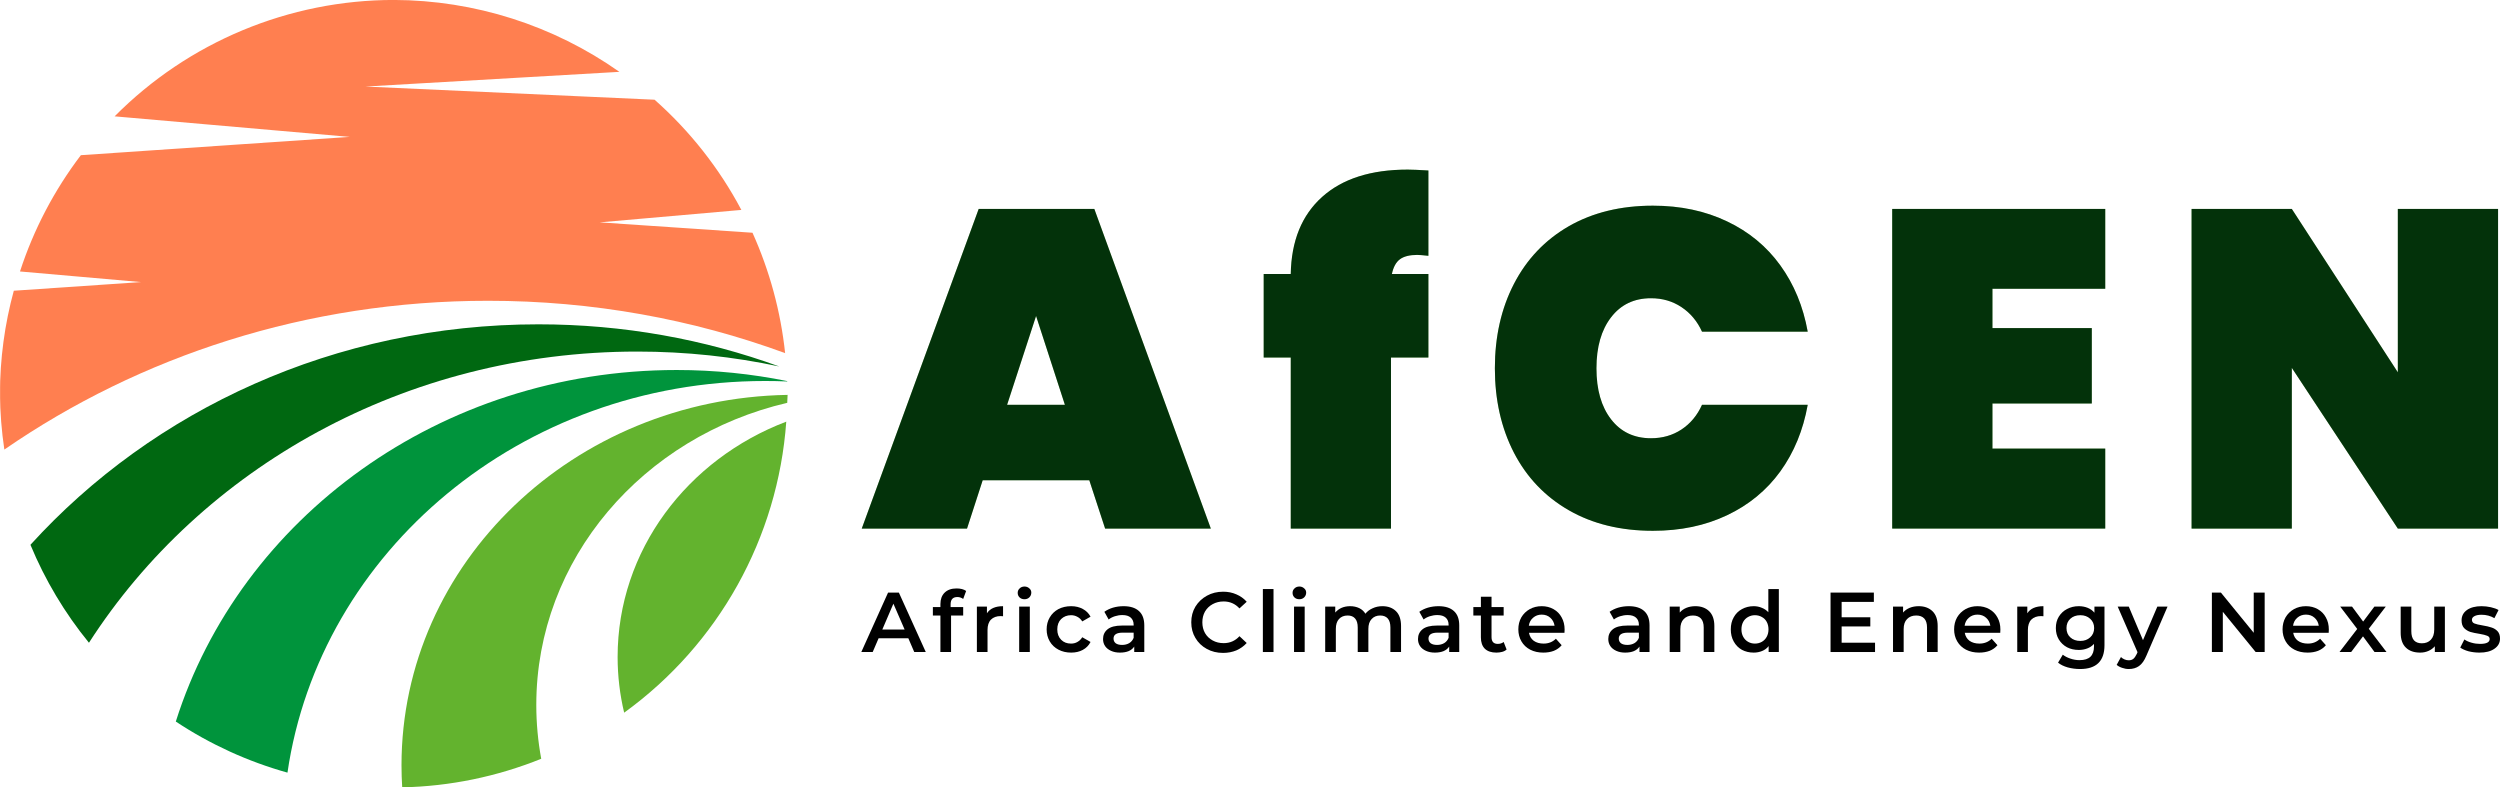 <svg xmlns="http://www.w3.org/2000/svg" xmlns:xlink="http://www.w3.org/1999/xlink" zoomAndPan="magnify" preserveAspectRatio="xMidYMid meet" version="1.2" viewBox="-0.01 13.88 264.21 83.21"><defs><clipPath id="2f9b8c3c6d"><path d="M 0 13.848 L 83 13.848 L 83 62 L 0 62 Z M 0 13.848 "/></clipPath><clipPath id="6eb0d29e3f"><path d="M 18 52 L 83.25 52 L 83.25 96 L 18 96 Z M 18 52 "/></clipPath><clipPath id="030e599325"><path d="M 42 55 L 83.25 55 L 83.25 97.098 L 42 97.098 Z M 42 55 "/></clipPath><clipPath id="43bfa619a9"><path d="M 65 58 L 83.25 58 L 83.25 90 L 65 90 Z M 65 58 "/></clipPath></defs><g id="c4cf148d1c"><g clip-rule="nonzero" clip-path="url(#2f9b8c3c6d)"><path style=" stroke:none;fill-rule:nonzero;fill:#ff7f50;fill-opacity:1;" d="M 41.609 13.875 C 30.531 13.883 19.906 18.309 12.102 26.176 L 36.953 28.348 L 8.535 30.281 C 5.719 33.988 3.543 38.141 2.102 42.57 L 14.895 43.691 L 1.449 44.605 C 0.48 48.156 -0.012 51.816 -0.012 55.5 C 0.004 57.473 0.156 59.441 0.449 61.391 C 14.777 51.508 32.445 45.664 51.566 45.668 C 62.641 45.664 73.227 47.629 82.965 51.199 C 82.496 46.801 81.332 42.508 79.516 38.477 L 63.363 37.379 L 78.34 36.066 C 76.008 31.664 72.898 27.719 69.168 24.418 L 38.609 23.027 L 65.449 21.473 C 58.469 16.555 50.148 13.902 41.609 13.875 Z M 41.609 13.875 "/></g><path style=" stroke:none;fill-rule:nonzero;fill:#006811;fill-opacity:1;" d="M 56.895 48.156 C 35.406 48.156 16.16 57.195 3.207 71.457 C 4.754 75.188 6.836 78.676 9.391 81.809 C 21.258 63.363 42.773 51.035 67.34 51.035 C 72.5 51.035 77.52 51.582 82.344 52.609 C 74.445 49.734 65.867 48.156 56.895 48.156 Z M 56.895 48.156 "/><g clip-rule="nonzero" clip-path="url(#6eb0d29e3f)"><path style=" stroke:none;fill-rule:nonzero;fill:#00943c;fill-opacity:1;" d="M 71.508 52.984 C 46.488 52.984 25.359 68.652 18.57 90.137 C 22.199 92.543 26.18 94.363 30.371 95.535 C 33.789 72.152 55.086 54.145 80.852 54.145 C 81.637 54.145 82.414 54.16 83.188 54.195 L 83.188 54.156 C 79.422 53.391 75.516 52.984 71.508 52.984 "/></g><g clip-rule="nonzero" clip-path="url(#030e599325)"><path style=" stroke:none;fill-rule:nonzero;fill:#63b32e;fill-opacity:1;" d="M 83.227 55.613 C 60.621 56 42.422 73.375 42.422 94.758 C 42.422 95.543 42.449 96.32 42.496 97.09 C 47.539 96.984 52.516 95.957 57.188 94.07 C 56.848 92.223 56.668 90.32 56.668 88.379 C 56.668 72.941 67.961 60 83.188 56.453 C 83.203 56.172 83.215 55.895 83.227 55.613 Z M 83.227 55.613 "/></g><g clip-rule="nonzero" clip-path="url(#43bfa619a9)"><path style=" stroke:none;fill-rule:nonzero;fill:#63b32e;fill-opacity:1;" d="M 83.086 58.441 C 72.637 62.414 65.262 72.051 65.262 83.316 C 65.262 85.34 65.504 87.305 65.953 89.199 C 75.93 81.984 82.207 70.723 83.086 58.441 Z M 83.086 58.441 "/></g><g style="fill:#63b32e;fill-opacity:0.4;"><g transform="translate(91.064, 69.742)"><path style="stroke:none" d="M 24.047 -5.109 L 12.781 -5.109 L 11.125 0 L 0 0 L 12.359 -33.781 L 24.578 -33.781 L 36.891 0 L 25.719 0 Z M 21.469 -13.078 L 18.422 -22.469 L 15.359 -13.078 Z M 21.469 -13.078 "/></g></g><g style="fill:#63b32e;fill-opacity:0.4;"><g transform="translate(133.058, 69.742)"><path style="stroke:none" d="M 17.891 -28.828 C 17.316 -28.891 16.922 -28.922 16.703 -28.922 C 15.91 -28.922 15.305 -28.77 14.891 -28.469 C 14.473 -28.164 14.188 -27.645 14.031 -26.906 L 17.891 -26.906 L 17.891 -18.078 L 13.938 -18.078 L 13.938 0 L 3.344 0 L 3.344 -18.078 L 0.484 -18.078 L 0.484 -26.906 L 3.344 -26.906 C 3.406 -30.406 4.508 -33.117 6.656 -35.047 C 8.801 -36.973 11.816 -37.938 15.703 -37.938 C 16.148 -37.938 16.879 -37.906 17.891 -37.844 Z M 17.891 -28.828 "/></g></g><g style="fill:#63b32e;fill-opacity:0.4;"><g transform="translate(156.536, 69.742)"><path style="stroke:none" d="M 1.438 -16.938 C 1.438 -20.281 2.109 -23.254 3.453 -25.859 C 4.805 -28.473 6.738 -30.504 9.25 -31.953 C 11.77 -33.398 14.734 -34.125 18.141 -34.125 C 21.055 -34.125 23.664 -33.57 25.969 -32.469 C 28.281 -31.375 30.16 -29.82 31.609 -27.812 C 33.055 -25.812 34.02 -23.477 34.5 -20.812 L 23.328 -20.812 C 22.828 -21.914 22.102 -22.781 21.156 -23.406 C 20.219 -24.031 19.145 -24.344 17.938 -24.344 C 16.156 -24.344 14.75 -23.672 13.719 -22.328 C 12.688 -20.992 12.172 -19.195 12.172 -16.938 C 12.172 -14.676 12.688 -12.879 13.719 -11.547 C 14.75 -10.211 16.156 -9.547 17.938 -9.547 C 19.145 -9.547 20.219 -9.852 21.156 -10.469 C 22.102 -11.094 22.828 -11.961 23.328 -13.078 L 34.5 -13.078 C 34.02 -10.398 33.055 -8.055 31.609 -6.047 C 30.16 -4.047 28.281 -2.5 25.969 -1.406 C 23.664 -0.312 21.055 0.234 18.141 0.234 C 14.734 0.234 11.77 -0.488 9.25 -1.938 C 6.738 -3.383 4.805 -5.41 3.453 -8.016 C 2.109 -10.629 1.438 -13.602 1.438 -16.938 Z M 1.438 -16.938 "/></g></g><g style="fill:#63b32e;fill-opacity:0.4;"><g transform="translate(197.575, 69.742)"><path style="stroke:none" d="M 12.984 -25.344 L 12.984 -21.188 L 23.484 -21.188 L 23.484 -13.219 L 12.984 -13.219 L 12.984 -8.453 L 24.906 -8.453 L 24.906 0 L 2.391 0 L 2.391 -33.781 L 24.906 -33.781 L 24.906 -25.344 Z M 12.984 -25.344 "/></g></g><g style="fill:#63b32e;fill-opacity:0.4;"><g transform="translate(229.214, 69.742)"><path style="stroke:none" d="M 34.781 0 L 24.188 0 L 12.984 -16.984 L 12.984 0 L 2.391 0 L 2.391 -33.781 L 12.984 -33.781 L 24.188 -16.516 L 24.188 -33.781 L 34.781 -33.781 Z M 34.781 0 "/></g></g><g style="fill:#03320a;fill-opacity:1;"><g transform="translate(91.064, 69.742)"><path style="stroke:none" d="M 24.047 -5.109 L 12.781 -5.109 L 11.125 0 L 0 0 L 12.359 -33.781 L 24.578 -33.781 L 36.891 0 L 25.719 0 Z M 21.469 -13.078 L 18.422 -22.469 L 15.359 -13.078 Z M 21.469 -13.078 "/></g></g><g style="fill:#03320a;fill-opacity:1;"><g transform="translate(133.058, 69.742)"><path style="stroke:none" d="M 17.891 -28.828 C 17.316 -28.891 16.922 -28.922 16.703 -28.922 C 15.91 -28.922 15.305 -28.77 14.891 -28.469 C 14.473 -28.164 14.188 -27.645 14.031 -26.906 L 17.891 -26.906 L 17.891 -18.078 L 13.938 -18.078 L 13.938 0 L 3.344 0 L 3.344 -18.078 L 0.484 -18.078 L 0.484 -26.906 L 3.344 -26.906 C 3.406 -30.406 4.508 -33.117 6.656 -35.047 C 8.801 -36.973 11.816 -37.938 15.703 -37.938 C 16.148 -37.938 16.879 -37.906 17.891 -37.844 Z M 17.891 -28.828 "/></g></g><g style="fill:#03320a;fill-opacity:1;"><g transform="translate(156.536, 69.742)"><path style="stroke:none" d="M 1.438 -16.938 C 1.438 -20.281 2.109 -23.254 3.453 -25.859 C 4.805 -28.473 6.738 -30.504 9.25 -31.953 C 11.77 -33.398 14.734 -34.125 18.141 -34.125 C 21.055 -34.125 23.664 -33.57 25.969 -32.469 C 28.281 -31.375 30.16 -29.82 31.609 -27.812 C 33.055 -25.812 34.02 -23.477 34.5 -20.812 L 23.328 -20.812 C 22.828 -21.914 22.102 -22.781 21.156 -23.406 C 20.219 -24.031 19.145 -24.344 17.938 -24.344 C 16.156 -24.344 14.75 -23.672 13.719 -22.328 C 12.688 -20.992 12.172 -19.195 12.172 -16.938 C 12.172 -14.676 12.688 -12.879 13.719 -11.547 C 14.75 -10.211 16.156 -9.547 17.938 -9.547 C 19.145 -9.547 20.219 -9.852 21.156 -10.469 C 22.102 -11.094 22.828 -11.961 23.328 -13.078 L 34.5 -13.078 C 34.02 -10.398 33.055 -8.055 31.609 -6.047 C 30.16 -4.047 28.281 -2.5 25.969 -1.406 C 23.664 -0.312 21.055 0.234 18.141 0.234 C 14.734 0.234 11.77 -0.488 9.25 -1.938 C 6.738 -3.383 4.805 -5.41 3.453 -8.016 C 2.109 -10.629 1.438 -13.602 1.438 -16.938 Z M 1.438 -16.938 "/></g></g><g style="fill:#03320a;fill-opacity:1;"><g transform="translate(197.575, 69.742)"><path style="stroke:none" d="M 12.984 -25.344 L 12.984 -21.188 L 23.484 -21.188 L 23.484 -13.219 L 12.984 -13.219 L 12.984 -8.453 L 24.906 -8.453 L 24.906 0 L 2.391 0 L 2.391 -33.781 L 24.906 -33.781 L 24.906 -25.344 Z M 12.984 -25.344 "/></g></g><g style="fill:#03320a;fill-opacity:1;"><g transform="translate(229.214, 69.742)"><path style="stroke:none" d="M 34.781 0 L 24.188 0 L 12.984 -16.984 L 12.984 0 L 2.391 0 L 2.391 -33.781 L 12.984 -33.781 L 24.188 -16.516 L 24.188 -33.781 L 34.781 -33.781 Z M 34.781 0 "/></g></g><g style="fill:#000000;fill-opacity:1;"><g transform="translate(91.064, 82.788)"><path style="stroke:none" d="M 4.922 -1.453 L 1.781 -1.453 L 1.156 0 L -0.047 0 L 2.781 -6.281 L 3.922 -6.281 L 6.766 0 L 5.547 0 Z M 4.531 -2.375 L 3.344 -5.109 L 2.172 -2.375 Z M 4.531 -2.375 "/></g></g><g style="fill:#000000;fill-opacity:1;"><g transform="translate(98.486, 82.788)"><path style="stroke:none" d="M 2.688 -5.812 C 2.207 -5.812 1.969 -5.555 1.969 -5.047 L 1.969 -4.75 L 3.297 -4.75 L 3.297 -3.859 L 2.016 -3.859 L 2.016 0 L 0.891 0 L 0.891 -3.859 L 0.094 -3.859 L 0.094 -4.75 L 0.891 -4.75 L 0.891 -5.062 C 0.891 -5.57 1.035 -5.973 1.328 -6.266 C 1.629 -6.566 2.051 -6.719 2.594 -6.719 C 3.031 -6.719 3.367 -6.629 3.609 -6.453 L 3.297 -5.609 C 3.109 -5.742 2.906 -5.812 2.688 -5.812 Z M 2.688 -5.812 "/></g></g><g style="fill:#000000;fill-opacity:1;"><g transform="translate(102.497, 82.788)"><path style="stroke:none" d="M 1.797 -4.094 C 2.117 -4.594 2.688 -4.844 3.5 -4.844 L 3.5 -3.781 C 3.406 -3.789 3.32 -3.797 3.25 -3.797 C 2.812 -3.797 2.469 -3.672 2.219 -3.422 C 1.977 -3.172 1.859 -2.805 1.859 -2.328 L 1.859 0 L 0.734 0 L 0.734 -4.797 L 1.797 -4.797 Z M 1.797 -4.094 "/></g></g><g style="fill:#000000;fill-opacity:1;"><g transform="translate(106.966, 82.788)"><path style="stroke:none" d="M 0.734 -4.797 L 1.859 -4.797 L 1.859 0 L 0.734 0 Z M 1.297 -5.578 C 1.086 -5.578 0.914 -5.641 0.781 -5.766 C 0.645 -5.898 0.578 -6.062 0.578 -6.25 C 0.578 -6.438 0.645 -6.594 0.781 -6.719 C 0.914 -6.852 1.086 -6.922 1.297 -6.922 C 1.492 -6.922 1.66 -6.859 1.797 -6.734 C 1.941 -6.617 2.016 -6.469 2.016 -6.281 C 2.016 -6.082 1.945 -5.914 1.812 -5.781 C 1.676 -5.645 1.504 -5.578 1.297 -5.578 Z M 1.297 -5.578 "/></g></g><g style="fill:#000000;fill-opacity:1;"><g transform="translate(110.259, 82.788)"><path style="stroke:none" d="M 2.938 0.062 C 2.438 0.062 1.988 -0.039 1.594 -0.25 C 1.195 -0.457 0.891 -0.75 0.672 -1.125 C 0.453 -1.5 0.344 -1.922 0.344 -2.391 C 0.344 -2.867 0.453 -3.289 0.672 -3.656 C 0.891 -4.031 1.191 -4.32 1.578 -4.531 C 1.973 -4.738 2.426 -4.844 2.938 -4.844 C 3.406 -4.844 3.816 -4.742 4.172 -4.547 C 4.523 -4.359 4.797 -4.086 4.984 -3.734 L 4.109 -3.234 C 3.973 -3.453 3.801 -3.613 3.594 -3.719 C 3.395 -3.832 3.172 -3.891 2.922 -3.891 C 2.504 -3.891 2.156 -3.754 1.875 -3.484 C 1.602 -3.211 1.469 -2.848 1.469 -2.391 C 1.469 -1.941 1.602 -1.578 1.875 -1.297 C 2.145 -1.023 2.492 -0.891 2.922 -0.891 C 3.172 -0.891 3.395 -0.945 3.594 -1.062 C 3.801 -1.176 3.973 -1.344 4.109 -1.562 L 4.984 -1.062 C 4.797 -0.695 4.52 -0.414 4.156 -0.219 C 3.801 -0.031 3.395 0.062 2.938 0.062 Z M 2.938 0.062 "/></g></g><g style="fill:#000000;fill-opacity:1;"><g transform="translate(116.173, 82.788)"><path style="stroke:none" d="M 2.562 -4.844 C 3.27 -4.844 3.812 -4.672 4.188 -4.328 C 4.562 -3.992 4.75 -3.488 4.75 -2.812 L 4.75 0 L 3.688 0 L 3.688 -0.578 C 3.551 -0.367 3.352 -0.207 3.094 -0.094 C 2.844 0.008 2.535 0.062 2.172 0.062 C 1.816 0.062 1.504 0 1.234 -0.125 C 0.961 -0.25 0.754 -0.414 0.609 -0.625 C 0.461 -0.844 0.391 -1.094 0.391 -1.375 C 0.391 -1.801 0.551 -2.145 0.875 -2.406 C 1.195 -2.664 1.703 -2.797 2.391 -2.797 L 3.625 -2.797 L 3.625 -2.875 C 3.625 -3.207 3.52 -3.461 3.312 -3.641 C 3.113 -3.816 2.82 -3.906 2.438 -3.906 C 2.164 -3.906 1.898 -3.863 1.641 -3.781 C 1.379 -3.695 1.16 -3.582 0.984 -3.438 L 0.531 -4.25 C 0.789 -4.438 1.094 -4.582 1.438 -4.688 C 1.789 -4.789 2.164 -4.844 2.562 -4.844 Z M 2.406 -0.75 C 2.688 -0.75 2.938 -0.812 3.156 -0.938 C 3.375 -1.07 3.531 -1.258 3.625 -1.5 L 3.625 -2.047 L 2.469 -2.047 C 1.82 -2.047 1.5 -1.836 1.5 -1.422 C 1.5 -1.211 1.578 -1.047 1.734 -0.922 C 1.898 -0.805 2.125 -0.75 2.406 -0.75 Z M 2.406 -0.75 "/></g></g><g style="fill:#000000;fill-opacity:1;"><g transform="translate(122.321, 82.788)"><path style="stroke:none" d=""/></g></g><g style="fill:#000000;fill-opacity:1;"><g transform="translate(125.497, 82.788)"><path style="stroke:none" d="M 3.75 0.094 C 3.113 0.094 2.539 -0.047 2.031 -0.328 C 1.52 -0.609 1.117 -0.992 0.828 -1.484 C 0.535 -1.973 0.391 -2.523 0.391 -3.141 C 0.391 -3.754 0.535 -4.305 0.828 -4.797 C 1.129 -5.285 1.535 -5.672 2.047 -5.953 C 2.555 -6.234 3.129 -6.375 3.766 -6.375 C 4.273 -6.375 4.738 -6.281 5.156 -6.094 C 5.582 -5.914 5.945 -5.656 6.25 -5.312 L 5.484 -4.609 C 5.035 -5.098 4.477 -5.344 3.812 -5.344 C 3.383 -5.344 3 -5.25 2.656 -5.062 C 2.312 -4.875 2.039 -4.613 1.844 -4.281 C 1.656 -3.945 1.562 -3.566 1.562 -3.141 C 1.562 -2.711 1.656 -2.332 1.844 -2 C 2.039 -1.664 2.312 -1.406 2.656 -1.219 C 3 -1.031 3.383 -0.938 3.812 -0.938 C 4.477 -0.938 5.035 -1.18 5.484 -1.672 L 6.25 -0.953 C 5.945 -0.617 5.582 -0.359 5.156 -0.172 C 4.727 0.004 4.258 0.094 3.75 0.094 Z M 3.75 0.094 "/></g></g><g style="fill:#000000;fill-opacity:1;"><g transform="translate(132.721, 82.788)"><path style="stroke:none" d="M 0.734 -6.656 L 1.859 -6.656 L 1.859 0 L 0.734 0 Z M 0.734 -6.656 "/></g></g><g style="fill:#000000;fill-opacity:1;"><g transform="translate(136.015, 82.788)"><path style="stroke:none" d="M 0.734 -4.797 L 1.859 -4.797 L 1.859 0 L 0.734 0 Z M 1.297 -5.578 C 1.086 -5.578 0.914 -5.641 0.781 -5.766 C 0.645 -5.898 0.578 -6.062 0.578 -6.25 C 0.578 -6.438 0.645 -6.594 0.781 -6.719 C 0.914 -6.852 1.086 -6.922 1.297 -6.922 C 1.492 -6.922 1.66 -6.859 1.797 -6.734 C 1.941 -6.617 2.016 -6.469 2.016 -6.281 C 2.016 -6.082 1.945 -5.914 1.812 -5.781 C 1.676 -5.645 1.504 -5.578 1.297 -5.578 Z M 1.297 -5.578 "/></g></g><g style="fill:#000000;fill-opacity:1;"><g transform="translate(139.308, 82.788)"><path style="stroke:none" d="M 6.781 -4.844 C 7.383 -4.844 7.863 -4.664 8.219 -4.312 C 8.57 -3.969 8.75 -3.445 8.75 -2.75 L 8.75 0 L 7.625 0 L 7.625 -2.594 C 7.625 -3.02 7.531 -3.336 7.344 -3.547 C 7.156 -3.754 6.891 -3.859 6.547 -3.859 C 6.172 -3.859 5.867 -3.734 5.641 -3.484 C 5.41 -3.242 5.297 -2.895 5.297 -2.438 L 5.297 0 L 4.172 0 L 4.172 -2.594 C 4.172 -3.02 4.078 -3.336 3.891 -3.547 C 3.711 -3.754 3.453 -3.859 3.109 -3.859 C 2.723 -3.859 2.414 -3.734 2.188 -3.484 C 1.969 -3.242 1.859 -2.895 1.859 -2.438 L 1.859 0 L 0.734 0 L 0.734 -4.797 L 1.797 -4.797 L 1.797 -4.172 C 1.984 -4.391 2.207 -4.555 2.469 -4.672 C 2.738 -4.785 3.039 -4.844 3.375 -4.844 C 3.727 -4.844 4.047 -4.773 4.328 -4.641 C 4.609 -4.504 4.828 -4.305 4.984 -4.047 C 5.18 -4.297 5.438 -4.488 5.75 -4.625 C 6.062 -4.77 6.406 -4.844 6.781 -4.844 Z M 6.781 -4.844 "/></g></g><g style="fill:#000000;fill-opacity:1;"><g transform="translate(149.458, 82.788)"><path style="stroke:none" d="M 2.562 -4.844 C 3.27 -4.844 3.812 -4.672 4.188 -4.328 C 4.562 -3.992 4.75 -3.488 4.75 -2.812 L 4.75 0 L 3.688 0 L 3.688 -0.578 C 3.551 -0.367 3.352 -0.207 3.094 -0.094 C 2.844 0.008 2.535 0.062 2.172 0.062 C 1.816 0.062 1.504 0 1.234 -0.125 C 0.961 -0.25 0.754 -0.414 0.609 -0.625 C 0.461 -0.844 0.391 -1.094 0.391 -1.375 C 0.391 -1.801 0.551 -2.145 0.875 -2.406 C 1.195 -2.664 1.703 -2.797 2.391 -2.797 L 3.625 -2.797 L 3.625 -2.875 C 3.625 -3.207 3.52 -3.461 3.312 -3.641 C 3.113 -3.816 2.82 -3.906 2.438 -3.906 C 2.164 -3.906 1.898 -3.863 1.641 -3.781 C 1.379 -3.695 1.16 -3.582 0.984 -3.438 L 0.531 -4.25 C 0.789 -4.438 1.094 -4.582 1.438 -4.688 C 1.789 -4.789 2.164 -4.844 2.562 -4.844 Z M 2.406 -0.75 C 2.688 -0.75 2.938 -0.812 3.156 -0.938 C 3.375 -1.07 3.531 -1.258 3.625 -1.5 L 3.625 -2.047 L 2.469 -2.047 C 1.82 -2.047 1.5 -1.836 1.5 -1.422 C 1.5 -1.211 1.578 -1.047 1.734 -0.922 C 1.898 -0.805 2.125 -0.75 2.406 -0.75 Z M 2.406 -0.75 "/></g></g><g style="fill:#000000;fill-opacity:1;"><g transform="translate(155.605, 82.788)"><path style="stroke:none" d="M 3.609 -0.266 C 3.484 -0.148 3.328 -0.066 3.141 -0.016 C 2.953 0.035 2.75 0.062 2.531 0.062 C 2.008 0.062 1.602 -0.07 1.312 -0.344 C 1.031 -0.625 0.891 -1.023 0.891 -1.547 L 0.891 -3.859 L 0.094 -3.859 L 0.094 -4.75 L 0.891 -4.75 L 0.891 -5.844 L 2.016 -5.844 L 2.016 -4.75 L 3.297 -4.75 L 3.297 -3.859 L 2.016 -3.859 L 2.016 -1.578 C 2.016 -1.348 2.066 -1.172 2.172 -1.047 C 2.285 -0.922 2.453 -0.859 2.672 -0.859 C 2.922 -0.859 3.129 -0.926 3.297 -1.062 Z M 3.609 -0.266 "/></g></g><g style="fill:#000000;fill-opacity:1;"><g transform="translate(160.11, 82.788)"><path style="stroke:none" d="M 5.234 -2.375 C 5.234 -2.289 5.227 -2.176 5.219 -2.031 L 1.469 -2.031 C 1.531 -1.676 1.695 -1.395 1.969 -1.188 C 2.25 -0.988 2.598 -0.891 3.016 -0.891 C 3.535 -0.891 3.969 -1.062 4.312 -1.406 L 4.922 -0.719 C 4.703 -0.457 4.426 -0.258 4.094 -0.125 C 3.77 0 3.398 0.062 2.984 0.062 C 2.461 0.062 2 -0.039 1.594 -0.25 C 1.195 -0.457 0.891 -0.75 0.672 -1.125 C 0.453 -1.5 0.344 -1.922 0.344 -2.391 C 0.344 -2.859 0.445 -3.281 0.656 -3.656 C 0.875 -4.031 1.172 -4.32 1.547 -4.531 C 1.922 -4.738 2.344 -4.844 2.812 -4.844 C 3.281 -4.844 3.695 -4.738 4.062 -4.531 C 4.438 -4.32 4.723 -4.031 4.922 -3.656 C 5.129 -3.289 5.234 -2.863 5.234 -2.375 Z M 2.812 -3.953 C 2.457 -3.953 2.156 -3.844 1.906 -3.625 C 1.656 -3.414 1.504 -3.133 1.453 -2.781 L 4.172 -2.781 C 4.117 -3.125 3.969 -3.406 3.719 -3.625 C 3.477 -3.844 3.176 -3.953 2.812 -3.953 Z M 2.812 -3.953 "/></g></g><g style="fill:#000000;fill-opacity:1;"><g transform="translate(166.392, 82.788)"><path style="stroke:none" d=""/></g></g><g style="fill:#000000;fill-opacity:1;"><g transform="translate(169.569, 82.788)"><path style="stroke:none" d="M 2.562 -4.844 C 3.27 -4.844 3.812 -4.672 4.188 -4.328 C 4.562 -3.992 4.75 -3.488 4.75 -2.812 L 4.75 0 L 3.688 0 L 3.688 -0.578 C 3.551 -0.367 3.352 -0.207 3.094 -0.094 C 2.844 0.008 2.535 0.062 2.172 0.062 C 1.816 0.062 1.504 0 1.234 -0.125 C 0.961 -0.25 0.754 -0.414 0.609 -0.625 C 0.461 -0.844 0.391 -1.094 0.391 -1.375 C 0.391 -1.801 0.551 -2.145 0.875 -2.406 C 1.195 -2.664 1.703 -2.797 2.391 -2.797 L 3.625 -2.797 L 3.625 -2.875 C 3.625 -3.207 3.52 -3.461 3.312 -3.641 C 3.113 -3.816 2.82 -3.906 2.438 -3.906 C 2.164 -3.906 1.898 -3.863 1.641 -3.781 C 1.379 -3.695 1.16 -3.582 0.984 -3.438 L 0.531 -4.25 C 0.789 -4.438 1.094 -4.582 1.438 -4.688 C 1.789 -4.789 2.164 -4.844 2.562 -4.844 Z M 2.406 -0.75 C 2.688 -0.75 2.938 -0.812 3.156 -0.938 C 3.375 -1.07 3.531 -1.258 3.625 -1.5 L 3.625 -2.047 L 2.469 -2.047 C 1.82 -2.047 1.5 -1.836 1.5 -1.422 C 1.5 -1.211 1.578 -1.047 1.734 -0.922 C 1.898 -0.805 2.125 -0.75 2.406 -0.75 Z M 2.406 -0.75 "/></g></g><g style="fill:#000000;fill-opacity:1;"><g transform="translate(175.716, 82.788)"><path style="stroke:none" d="M 3.453 -4.844 C 4.055 -4.844 4.539 -4.664 4.906 -4.312 C 5.27 -3.957 5.453 -3.438 5.453 -2.75 L 5.453 0 L 4.328 0 L 4.328 -2.594 C 4.328 -3.02 4.227 -3.336 4.031 -3.547 C 3.832 -3.754 3.551 -3.859 3.188 -3.859 C 2.781 -3.859 2.457 -3.734 2.219 -3.484 C 1.977 -3.242 1.859 -2.891 1.859 -2.422 L 1.859 0 L 0.734 0 L 0.734 -4.797 L 1.797 -4.797 L 1.797 -4.172 C 1.984 -4.391 2.219 -4.555 2.5 -4.672 C 2.781 -4.785 3.098 -4.844 3.453 -4.844 Z M 3.453 -4.844 "/></g></g><g style="fill:#000000;fill-opacity:1;"><g transform="translate(182.563, 82.788)"><path style="stroke:none" d="M 5.422 -6.656 L 5.422 0 L 4.344 0 L 4.344 -0.625 C 4.164 -0.395 3.938 -0.223 3.656 -0.109 C 3.383 0.004 3.086 0.062 2.766 0.062 C 2.305 0.062 1.891 -0.035 1.516 -0.234 C 1.148 -0.441 0.863 -0.734 0.656 -1.109 C 0.445 -1.484 0.344 -1.91 0.344 -2.391 C 0.344 -2.879 0.445 -3.305 0.656 -3.672 C 0.863 -4.047 1.148 -4.332 1.516 -4.531 C 1.891 -4.738 2.305 -4.844 2.766 -4.844 C 3.078 -4.844 3.363 -4.785 3.625 -4.672 C 3.895 -4.566 4.125 -4.41 4.312 -4.203 L 4.312 -6.656 Z M 2.891 -0.891 C 3.16 -0.891 3.406 -0.953 3.625 -1.078 C 3.844 -1.203 4.016 -1.379 4.141 -1.609 C 4.266 -1.836 4.328 -2.098 4.328 -2.391 C 4.328 -2.691 4.266 -2.957 4.141 -3.188 C 4.016 -3.414 3.844 -3.586 3.625 -3.703 C 3.406 -3.828 3.16 -3.891 2.891 -3.891 C 2.629 -3.891 2.391 -3.828 2.172 -3.703 C 1.953 -3.586 1.781 -3.414 1.656 -3.188 C 1.531 -2.957 1.469 -2.691 1.469 -2.391 C 1.469 -2.098 1.531 -1.836 1.656 -1.609 C 1.781 -1.379 1.953 -1.203 2.172 -1.078 C 2.391 -0.953 2.629 -0.891 2.891 -0.891 Z M 2.891 -0.891 "/></g></g><g style="fill:#000000;fill-opacity:1;"><g transform="translate(189.428, 82.788)"><path style="stroke:none" d=""/></g></g><g style="fill:#000000;fill-opacity:1;"><g transform="translate(192.605, 82.788)"><path style="stroke:none" d="M 5.547 -0.984 L 5.547 0 L 0.844 0 L 0.844 -6.281 L 5.422 -6.281 L 5.422 -5.297 L 2.016 -5.297 L 2.016 -3.672 L 5.047 -3.672 L 5.047 -2.703 L 2.016 -2.703 L 2.016 -0.984 Z M 5.547 -0.984 "/></g></g><g style="fill:#000000;fill-opacity:1;"><g transform="translate(199.318, 82.788)"><path style="stroke:none" d="M 3.453 -4.844 C 4.055 -4.844 4.539 -4.664 4.906 -4.312 C 5.27 -3.957 5.453 -3.438 5.453 -2.75 L 5.453 0 L 4.328 0 L 4.328 -2.594 C 4.328 -3.02 4.227 -3.336 4.031 -3.547 C 3.832 -3.754 3.551 -3.859 3.188 -3.859 C 2.781 -3.859 2.457 -3.734 2.219 -3.484 C 1.977 -3.242 1.859 -2.891 1.859 -2.422 L 1.859 0 L 0.734 0 L 0.734 -4.797 L 1.797 -4.797 L 1.797 -4.172 C 1.984 -4.391 2.219 -4.555 2.5 -4.672 C 2.781 -4.785 3.098 -4.844 3.453 -4.844 Z M 3.453 -4.844 "/></g></g><g style="fill:#000000;fill-opacity:1;"><g transform="translate(206.165, 82.788)"><path style="stroke:none" d="M 5.234 -2.375 C 5.234 -2.289 5.227 -2.176 5.219 -2.031 L 1.469 -2.031 C 1.531 -1.676 1.695 -1.395 1.969 -1.188 C 2.25 -0.988 2.598 -0.891 3.016 -0.891 C 3.535 -0.891 3.969 -1.062 4.312 -1.406 L 4.922 -0.719 C 4.703 -0.457 4.426 -0.258 4.094 -0.125 C 3.77 0 3.398 0.062 2.984 0.062 C 2.461 0.062 2 -0.039 1.594 -0.25 C 1.195 -0.457 0.891 -0.75 0.672 -1.125 C 0.453 -1.5 0.344 -1.922 0.344 -2.391 C 0.344 -2.859 0.445 -3.281 0.656 -3.656 C 0.875 -4.031 1.172 -4.32 1.547 -4.531 C 1.922 -4.738 2.344 -4.844 2.812 -4.844 C 3.281 -4.844 3.695 -4.738 4.062 -4.531 C 4.438 -4.32 4.723 -4.031 4.922 -3.656 C 5.129 -3.289 5.234 -2.863 5.234 -2.375 Z M 2.812 -3.953 C 2.457 -3.953 2.156 -3.844 1.906 -3.625 C 1.656 -3.414 1.504 -3.133 1.453 -2.781 L 4.172 -2.781 C 4.117 -3.125 3.969 -3.406 3.719 -3.625 C 3.477 -3.844 3.176 -3.953 2.812 -3.953 Z M 2.812 -3.953 "/></g></g><g style="fill:#000000;fill-opacity:1;"><g transform="translate(212.447, 82.788)"><path style="stroke:none" d="M 1.797 -4.094 C 2.117 -4.594 2.688 -4.844 3.5 -4.844 L 3.5 -3.781 C 3.406 -3.789 3.32 -3.797 3.25 -3.797 C 2.812 -3.797 2.469 -3.672 2.219 -3.422 C 1.977 -3.172 1.859 -2.805 1.859 -2.328 L 1.859 0 L 0.734 0 L 0.734 -4.797 L 1.797 -4.797 Z M 1.797 -4.094 "/></g></g><g style="fill:#000000;fill-opacity:1;"><g transform="translate(216.916, 82.788)"><path style="stroke:none" d="M 5.484 -4.797 L 5.484 -0.719 C 5.484 0.957 4.625 1.797 2.906 1.797 C 2.445 1.797 2.008 1.738 1.594 1.625 C 1.188 1.508 0.848 1.344 0.578 1.125 L 1.078 0.281 C 1.285 0.445 1.547 0.582 1.859 0.688 C 2.18 0.801 2.508 0.859 2.844 0.859 C 3.363 0.859 3.75 0.738 4 0.5 C 4.25 0.258 4.375 -0.102 4.375 -0.594 L 4.375 -0.859 C 4.176 -0.641 3.938 -0.477 3.656 -0.375 C 3.383 -0.27 3.086 -0.219 2.766 -0.219 C 2.305 -0.219 1.895 -0.312 1.531 -0.5 C 1.164 -0.695 0.875 -0.973 0.656 -1.328 C 0.445 -1.68 0.344 -2.082 0.344 -2.531 C 0.344 -2.988 0.445 -3.391 0.656 -3.734 C 0.875 -4.086 1.164 -4.359 1.531 -4.547 C 1.895 -4.742 2.305 -4.844 2.766 -4.844 C 3.109 -4.844 3.422 -4.785 3.703 -4.672 C 3.992 -4.555 4.234 -4.383 4.422 -4.156 L 4.422 -4.797 Z M 2.938 -1.172 C 3.352 -1.172 3.695 -1.297 3.969 -1.547 C 4.25 -1.797 4.391 -2.125 4.391 -2.531 C 4.391 -2.938 4.25 -3.266 3.969 -3.516 C 3.695 -3.766 3.352 -3.891 2.938 -3.891 C 2.5 -3.891 2.145 -3.766 1.875 -3.516 C 1.602 -3.266 1.469 -2.938 1.469 -2.531 C 1.469 -2.125 1.602 -1.797 1.875 -1.547 C 2.145 -1.297 2.5 -1.172 2.938 -1.172 Z M 2.938 -1.172 "/></g></g><g style="fill:#000000;fill-opacity:1;"><g transform="translate(223.844, 82.788)"><path style="stroke:none" d="M 5.219 -4.797 L 2.984 0.391 C 2.766 0.91 2.504 1.273 2.203 1.484 C 1.91 1.691 1.551 1.797 1.125 1.797 C 0.883 1.797 0.648 1.754 0.422 1.672 C 0.191 1.598 0 1.492 -0.156 1.359 L 0.297 0.531 C 0.398 0.633 0.523 0.719 0.672 0.781 C 0.816 0.844 0.969 0.875 1.125 0.875 C 1.32 0.875 1.484 0.82 1.609 0.719 C 1.734 0.613 1.852 0.441 1.969 0.203 L 2.047 0.016 L -0.047 -4.797 L 1.125 -4.797 L 2.625 -1.25 L 4.141 -4.797 Z M 5.219 -4.797 "/></g></g><g style="fill:#000000;fill-opacity:1;"><g transform="translate(229.73, 82.788)"><path style="stroke:none" d=""/></g></g><g style="fill:#000000;fill-opacity:1;"><g transform="translate(232.907, 82.788)"><path style="stroke:none" d="M 6.422 -6.281 L 6.422 0 L 5.469 0 L 2 -4.25 L 2 0 L 0.844 0 L 0.844 -6.281 L 1.797 -6.281 L 5.266 -2.031 L 5.266 -6.281 Z M 6.422 -6.281 "/></g></g><g style="fill:#000000;fill-opacity:1;"><g transform="translate(240.876, 82.788)"><path style="stroke:none" d="M 5.234 -2.375 C 5.234 -2.289 5.227 -2.176 5.219 -2.031 L 1.469 -2.031 C 1.531 -1.676 1.695 -1.395 1.969 -1.188 C 2.25 -0.988 2.598 -0.891 3.016 -0.891 C 3.535 -0.891 3.969 -1.062 4.312 -1.406 L 4.922 -0.719 C 4.703 -0.457 4.426 -0.258 4.094 -0.125 C 3.77 0 3.398 0.062 2.984 0.062 C 2.461 0.062 2 -0.039 1.594 -0.25 C 1.195 -0.457 0.891 -0.75 0.672 -1.125 C 0.453 -1.5 0.344 -1.922 0.344 -2.391 C 0.344 -2.859 0.445 -3.281 0.656 -3.656 C 0.875 -4.031 1.172 -4.32 1.547 -4.531 C 1.922 -4.738 2.344 -4.844 2.812 -4.844 C 3.281 -4.844 3.695 -4.738 4.062 -4.531 C 4.438 -4.32 4.723 -4.031 4.922 -3.656 C 5.129 -3.289 5.234 -2.863 5.234 -2.375 Z M 2.812 -3.953 C 2.457 -3.953 2.156 -3.844 1.906 -3.625 C 1.656 -3.414 1.504 -3.133 1.453 -2.781 L 4.172 -2.781 C 4.117 -3.125 3.969 -3.406 3.719 -3.625 C 3.477 -3.844 3.176 -3.953 2.812 -3.953 Z M 2.812 -3.953 "/></g></g><g style="fill:#000000;fill-opacity:1;"><g transform="translate(247.158, 82.788)"><path style="stroke:none" d="M 3.781 0 L 2.562 -1.656 L 1.312 0 L 0.078 0 L 1.953 -2.438 L 0.156 -4.797 L 1.406 -4.797 L 2.578 -3.219 L 3.766 -4.797 L 4.969 -4.797 L 3.172 -2.453 L 5.047 0 Z M 3.781 0 "/></g></g><g style="fill:#000000;fill-opacity:1;"><g transform="translate(253, 82.788)"><path style="stroke:none" d="M 5.375 -4.797 L 5.375 0 L 4.312 0 L 4.312 -0.609 C 4.125 -0.391 3.895 -0.223 3.625 -0.109 C 3.363 0.004 3.078 0.062 2.766 0.062 C 2.117 0.062 1.613 -0.113 1.25 -0.469 C 0.883 -0.82 0.703 -1.348 0.703 -2.047 L 0.703 -4.797 L 1.828 -4.797 L 1.828 -2.203 C 1.828 -1.773 1.922 -1.453 2.109 -1.234 C 2.305 -1.023 2.582 -0.922 2.938 -0.922 C 3.344 -0.922 3.66 -1.047 3.891 -1.297 C 4.129 -1.547 4.25 -1.906 4.25 -2.375 L 4.25 -4.797 Z M 5.375 -4.797 "/></g></g><g style="fill:#000000;fill-opacity:1;"><g transform="translate(259.811, 82.788)"><path style="stroke:none" d="M 2.219 0.062 C 1.82 0.062 1.438 0.016 1.062 -0.078 C 0.695 -0.18 0.406 -0.312 0.188 -0.469 L 0.625 -1.328 C 0.832 -1.18 1.086 -1.066 1.391 -0.984 C 1.691 -0.898 1.988 -0.859 2.281 -0.859 C 2.957 -0.859 3.297 -1.031 3.297 -1.375 C 3.297 -1.539 3.207 -1.656 3.031 -1.719 C 2.863 -1.789 2.594 -1.859 2.219 -1.922 C 1.82 -1.984 1.5 -2.051 1.25 -2.125 C 1 -2.207 0.781 -2.344 0.594 -2.531 C 0.414 -2.727 0.328 -3 0.328 -3.344 C 0.328 -3.801 0.516 -4.164 0.891 -4.438 C 1.273 -4.707 1.789 -4.844 2.438 -4.844 C 2.77 -4.844 3.098 -4.805 3.422 -4.734 C 3.754 -4.66 4.023 -4.562 4.234 -4.438 L 3.797 -3.578 C 3.391 -3.816 2.938 -3.938 2.438 -3.938 C 2.102 -3.938 1.848 -3.883 1.672 -3.781 C 1.504 -3.688 1.422 -3.562 1.422 -3.406 C 1.422 -3.219 1.508 -3.086 1.688 -3.016 C 1.875 -2.941 2.16 -2.875 2.547 -2.812 C 2.93 -2.75 3.242 -2.676 3.484 -2.594 C 3.734 -2.52 3.945 -2.391 4.125 -2.203 C 4.301 -2.016 4.391 -1.754 4.391 -1.422 C 4.391 -0.973 4.191 -0.613 3.797 -0.344 C 3.41 -0.07 2.883 0.062 2.219 0.062 Z M 2.219 0.062 "/></g></g></g></svg>